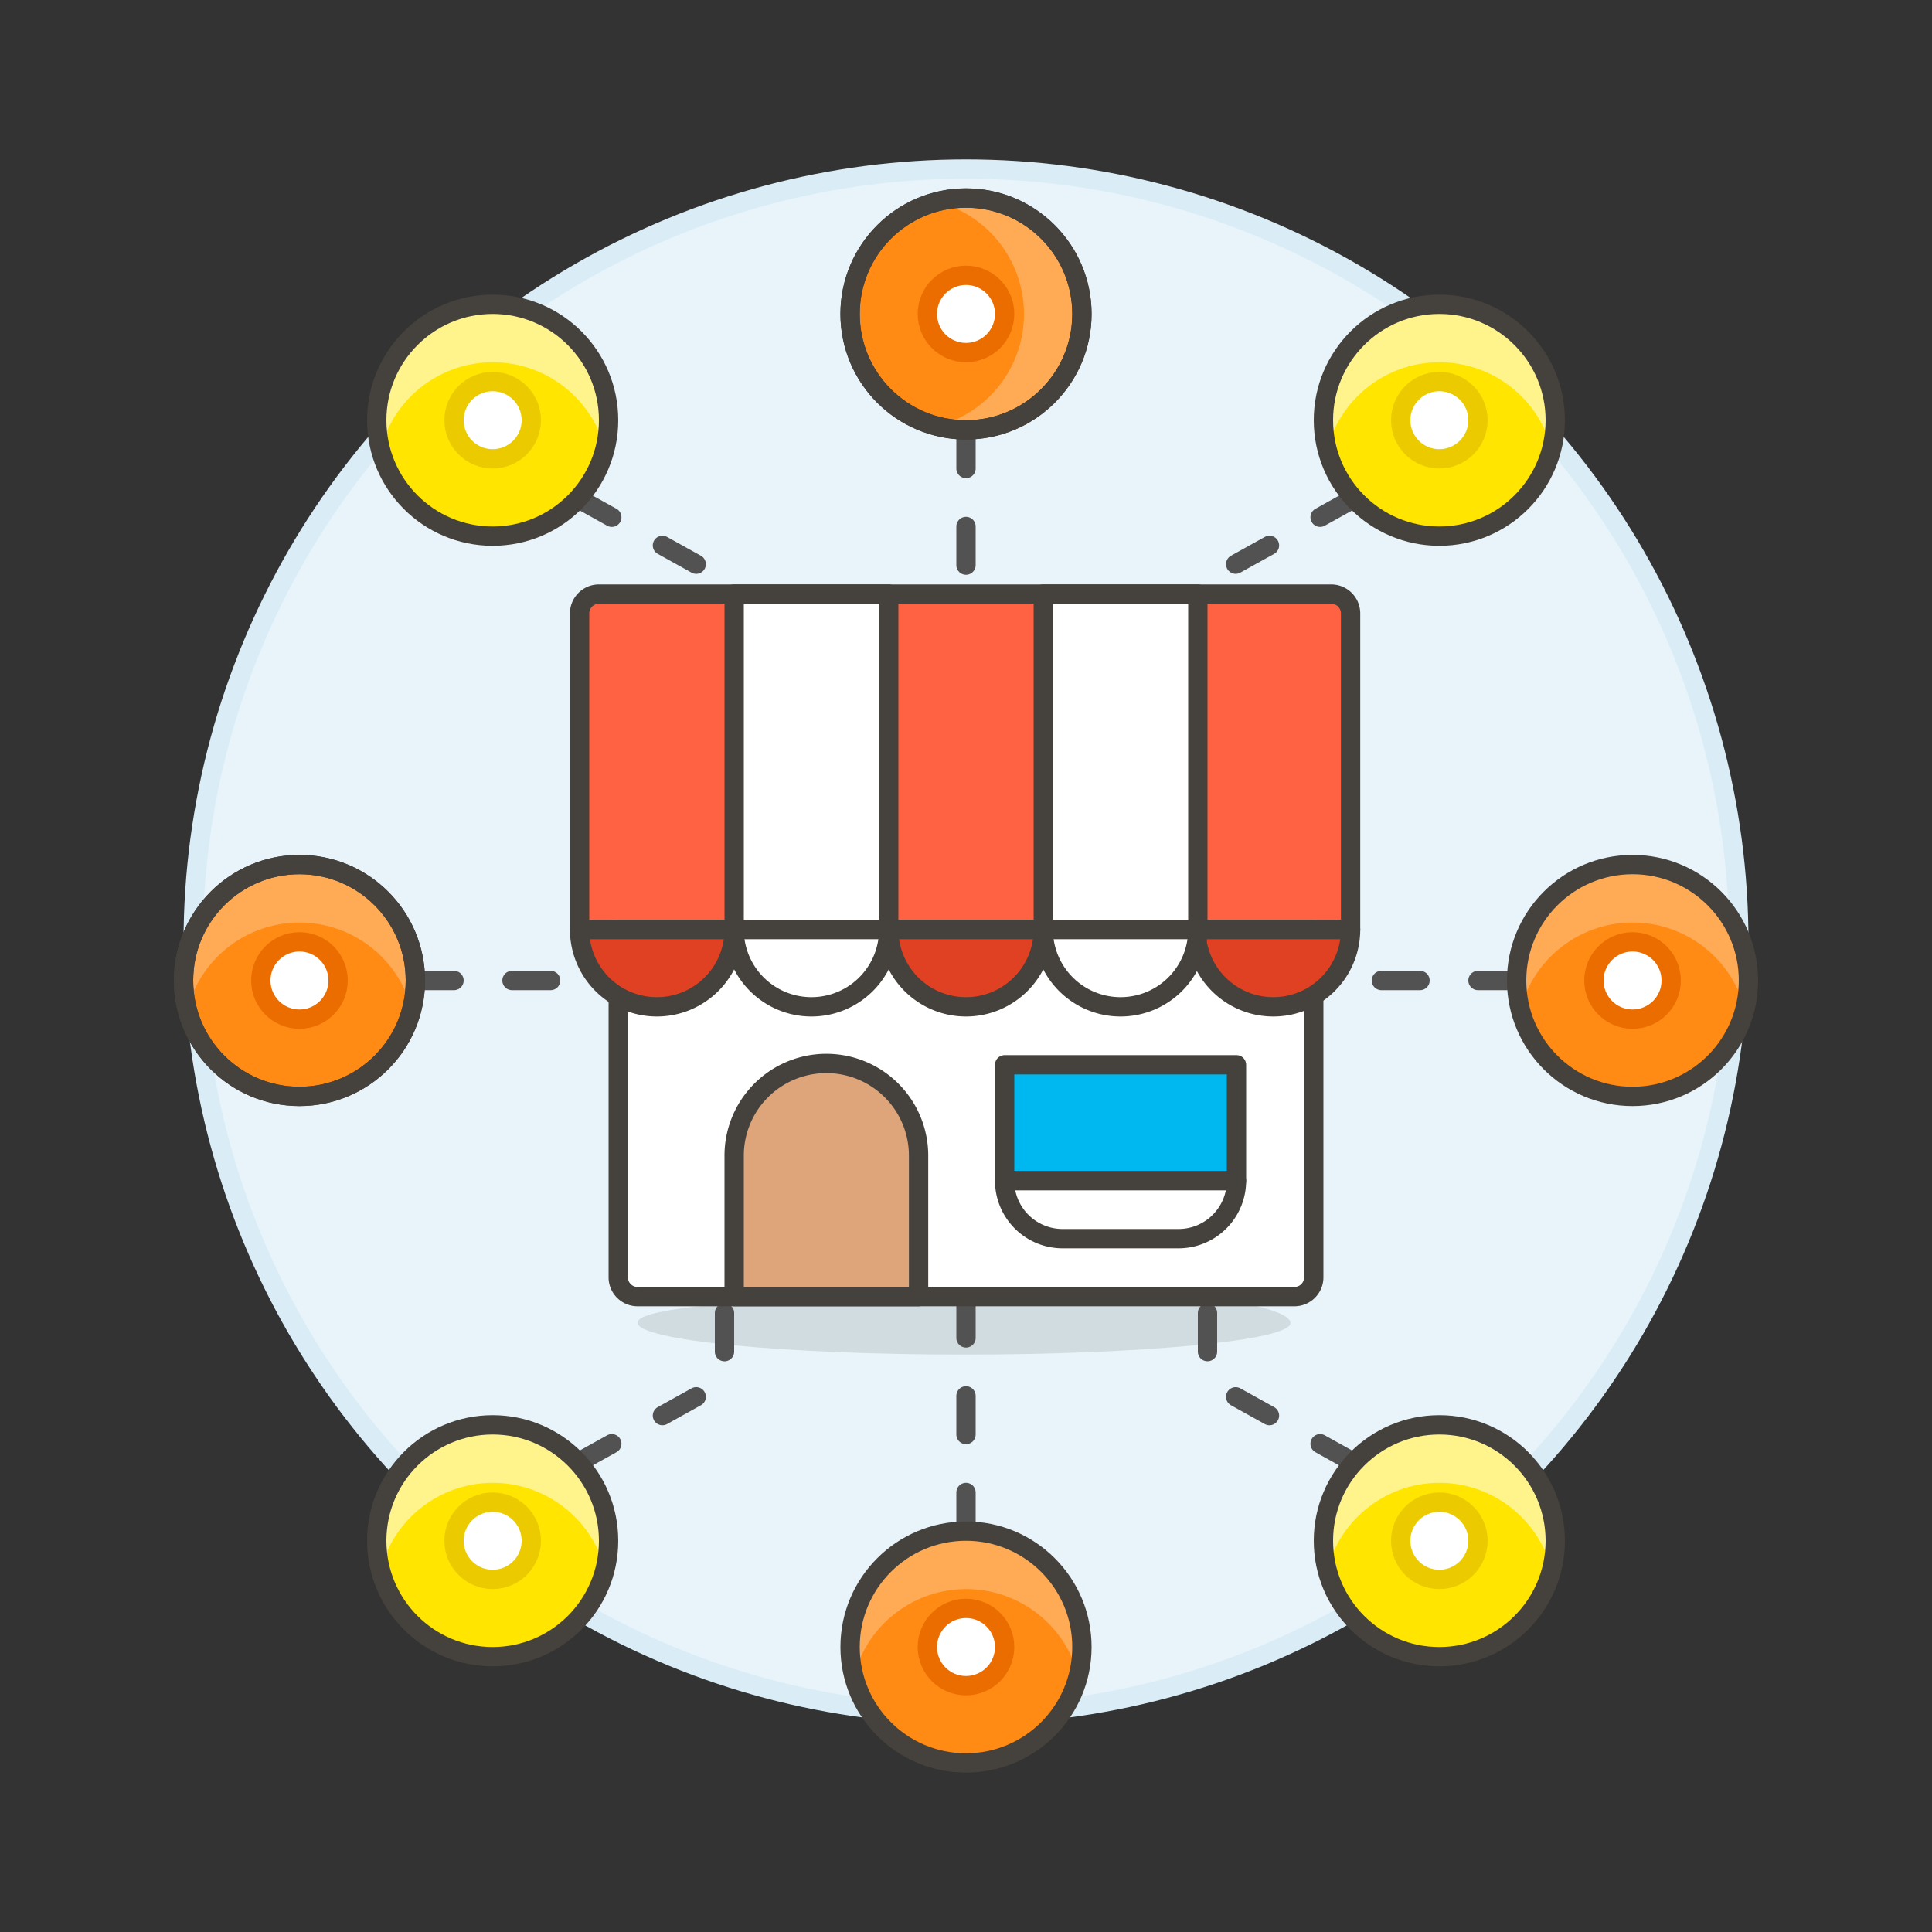 <svg xmlns="http://www.w3.org/2000/svg" viewBox="0 0 100 100"><rect x="0" y="0" width="100" height="100" fill="#333333" stroke="none"/><g class="nc-icon-wrapper"><defs/><circle class="a" cx="50" cy="48.75" r="40" fill="#e8f4fa" stroke="#daedf7" stroke-miterlimit="10"/><path class="b" d="M50 22.25v57" fill="none" stroke="#525252" stroke-dasharray="2 3" stroke-linecap="round" stroke-linejoin="round"/><path class="b" d="M29.918 25.8l6.933 3.855a2 2 0 0 1 .649 1.475v22.12" fill="none" stroke="#525252" stroke-dasharray="2 3" stroke-linecap="round" stroke-linejoin="round"/><path class="b" d="M70.077 25.8l-6.928 3.851a2 2 0 0 0-.649 1.479v22.12" fill="none" stroke="#525252" stroke-dasharray="2 3" stroke-linecap="round" stroke-linejoin="round"/><path class="b" d="M29.918 75.7l6.933-3.855a2 2 0 0 0 .649-1.475V48.25" fill="none" stroke="#525252" stroke-dasharray="2 3" stroke-linecap="round" stroke-linejoin="round"/><path class="b" d="M70.077 75.7l-6.928-3.851a2 2 0 0 1-.649-1.479V48.25" fill="none" stroke="#525252" stroke-dasharray="2 3" stroke-linecap="round" stroke-linejoin="round"/><circle class="c" cx="25.5" cy="79.75" r="6" style="" fill="#ffe500"/><circle class="d" cx="25.5" cy="79.75" r="2" stroke-linecap="round" stroke-linejoin="round" fill="#fff" stroke="#ebcb00"/><path class="e" d="M19.7 81.271a5.994 5.994 0 0 1 11.615-.019 6 6 0 1 0-11.615.019z" style="" fill="#fff48c"/><circle class="f" cx="25.5" cy="79.75" r="6" fill="none" stroke-linecap="round" stroke-linejoin="round" stroke="#45413c"/><circle class="c" cx="74.5" cy="79.75" r="6" style="" fill="#ffe500"/><circle class="d" cx="74.5" cy="79.75" r="2" stroke-linecap="round" stroke-linejoin="round" fill="#fff" stroke="#ebcb00"/><path class="e" d="M68.695 81.271a5.994 5.994 0 0 1 11.615-.019 6 6 0 1 0-11.615.019z" style="" fill="#fff48c"/><circle class="f" cx="74.5" cy="79.75" r="6" fill="none" stroke-linecap="round" stroke-linejoin="round" stroke="#45413c"/><circle class="g" cx="50" cy="85.25" r="6" style="" fill="#ff8a14"/><circle class="h" cx="50" cy="85.25" r="2" stroke-linecap="round" stroke-linejoin="round" fill="#fff" stroke="#eb6d00"/><path class="i" d="M44.2 86.771a5.994 5.994 0 0 1 11.615-.019 6 6 0 1 0-11.615.019z" style="" fill="#ffaa54"/><circle class="f" cx="50" cy="85.25" r="6" fill="none" stroke-linecap="round" stroke-linejoin="round" stroke="#45413c"/><path class="b" d="M21.5 50.75h57" fill="none" stroke="#525252" stroke-dasharray="2 3" stroke-linecap="round" stroke-linejoin="round"/><g><circle class="g" cx="15.5" cy="50.75" r="6" style="" fill="#ff8a14"/><path class="i" d="M21.184 48.853a5.917 5.917 0 0 1 .126 3.4 5.994 5.994 0 0 0-11.61 0 5.715 5.715 0 0 1-.2-1.5 5.994 5.994 0 0 1 11.684-1.9z" style="" fill="#ffaa54"/><circle class="f" cx="15.5" cy="50.75" r="6" fill="none" stroke-linecap="round" stroke-linejoin="round" stroke="#45413c"/><circle class="j" cx="15.5" cy="50.75" r="2" style="" fill="#fff"/></g><g><circle class="g" cx="84.5" cy="50.75" r="6" style="" fill="#ff8a14"/><circle class="h" cx="84.5" cy="50.75" r="2" stroke-linecap="round" stroke-linejoin="round" fill="#fff" stroke="#eb6d00"/><path class="i" d="M78.695 52.271a5.994 5.994 0 0 1 11.615-.019 6 6 0 1 0-11.615.019z" style="" fill="#ffaa54"/><circle class="f" cx="84.5" cy="50.75" r="6" fill="none" stroke-linecap="round" stroke-linejoin="round" stroke="#45413c"/></g><g><circle class="h" cx="15.5" cy="50.75" r="2" stroke-linecap="round" stroke-linejoin="round" fill="#fff" stroke="#eb6d00"/><circle class="f" cx="15.5" cy="50.75" r="6" fill="none" stroke-linecap="round" stroke-linejoin="round" stroke="#45413c"/></g><g><path class="k" d="M69.906 48.113H30V31.75a1 1 0 0 1 1-1h37.906a1 1 0 0 1 1 1z" stroke-linecap="round" stroke-linejoin="round" stroke="#45413c" fill="#ff6242"/><path class="l" d="M66.793 68.463c.1.906-7.565 1.65-16.9 1.65S33 69.374 33 68.463s7.573-1.254 16.9-1.65c9.064-.386 16.768.557 16.893 1.65z" fill="#525252" opacity="0.15"/><path class="m" d="M38 30.75h8v17.363h-8z" stroke-linecap="round" stroke-linejoin="round" fill="#fff" stroke="#45413c"/><path class="m" d="M54 30.75h8v17.363h-8z" stroke-linecap="round" stroke-linejoin="round" fill="#fff" stroke="#45413c"/><path class="m" d="M68 66.113a1 1 0 0 1-1 1H33a1 1 0 0 1-1-1v-18h36z" stroke-linecap="round" stroke-linejoin="round" fill="#fff" stroke="#45413c"/><path class="n" d="M38 48.113a4 4 0 0 1-8 0z" stroke-linecap="round" stroke-linejoin="round" stroke="#45413c" fill="#e04122"/><path class="m" d="M46 48.113a4 4 0 0 1-8 0z" stroke-linecap="round" stroke-linejoin="round" fill="#fff" stroke="#45413c"/><path class="n" d="M54 48.113a4 4 0 0 1-8 0z" stroke-linecap="round" stroke-linejoin="round" stroke="#45413c" fill="#e04122"/><path class="n" d="M69.906 48.113a4 4 0 1 1-8 0z" stroke-linecap="round" stroke-linejoin="round" stroke="#45413c" fill="#e04122"/><path class="m" d="M62 48.113a4 4 0 0 1-8 0z" stroke-linecap="round" stroke-linejoin="round" fill="#fff" stroke="#45413c"/><path class="o" d="M47.545 67.113H38v-7.227a4.773 4.773 0 1 1 9.545 0z" stroke-linecap="round" stroke-linejoin="round" stroke="#45413c" fill="#dea47a"/><path class="p" d="M52 55.113h12v6H52z" stroke-linecap="round" stroke-linejoin="round" stroke="#45413c" fill="#00b8f0"/><path class="m" d="M64 61.113a3 3 0 0 1-3 3h-6a3 3 0 0 1-3-3z" stroke-linecap="round" stroke-linejoin="round" fill="#fff" stroke="#45413c"/></g><g><circle class="g" cx="50" cy="16.25" r="6" style="" fill="#ff8a14"/><path class="i" d="M51.9 21.934a5.917 5.917 0 0 1-3.4.126 5.994 5.994 0 0 0 0-11.61 5.715 5.715 0 0 1 1.5-.2 5.994 5.994 0 0 1 1.9 11.684z" style="" fill="#ffaa54"/><circle class="f" cx="50" cy="16.25" r="6" fill="none" stroke-linecap="round" stroke-linejoin="round" stroke="#45413c"/><circle class="j" cx="50" cy="16.25" r="2" style="" fill="#fff"/></g><g><circle class="c" cx="74.5" cy="21.75" r="6" style="" fill="#ffe500"/><circle class="d" cx="74.5" cy="21.75" r="2" stroke-linecap="round" stroke-linejoin="round" fill="#fff" stroke="#ebcb00"/><path class="e" d="M68.695 23.271a5.994 5.994 0 0 1 11.615-.019 6 6 0 1 0-11.615.019z" style="" fill="#fff48c"/><circle class="f" cx="74.5" cy="21.75" r="6" fill="none" stroke-linecap="round" stroke-linejoin="round" stroke="#45413c"/></g><g><circle class="h" cx="50" cy="16.25" r="2" stroke-linecap="round" stroke-linejoin="round" fill="#fff" stroke="#eb6d00"/><circle class="f" cx="50" cy="16.25" r="6" fill="none" stroke-linecap="round" stroke-linejoin="round" stroke="#45413c"/></g><g><circle class="c" cx="25.5" cy="21.75" r="6" style="" fill="#ffe500"/><circle class="d" cx="25.5" cy="21.75" r="2" stroke-linecap="round" stroke-linejoin="round" fill="#fff" stroke="#ebcb00"/><path class="e" d="M19.7 23.271a5.994 5.994 0 0 1 11.615-.019 6 6 0 1 0-11.615.019z" style="" fill="#fff48c"/><circle class="f" cx="25.5" cy="21.75" r="6" fill="none" stroke-linecap="round" stroke-linejoin="round" stroke="#45413c"/></g></g></svg>